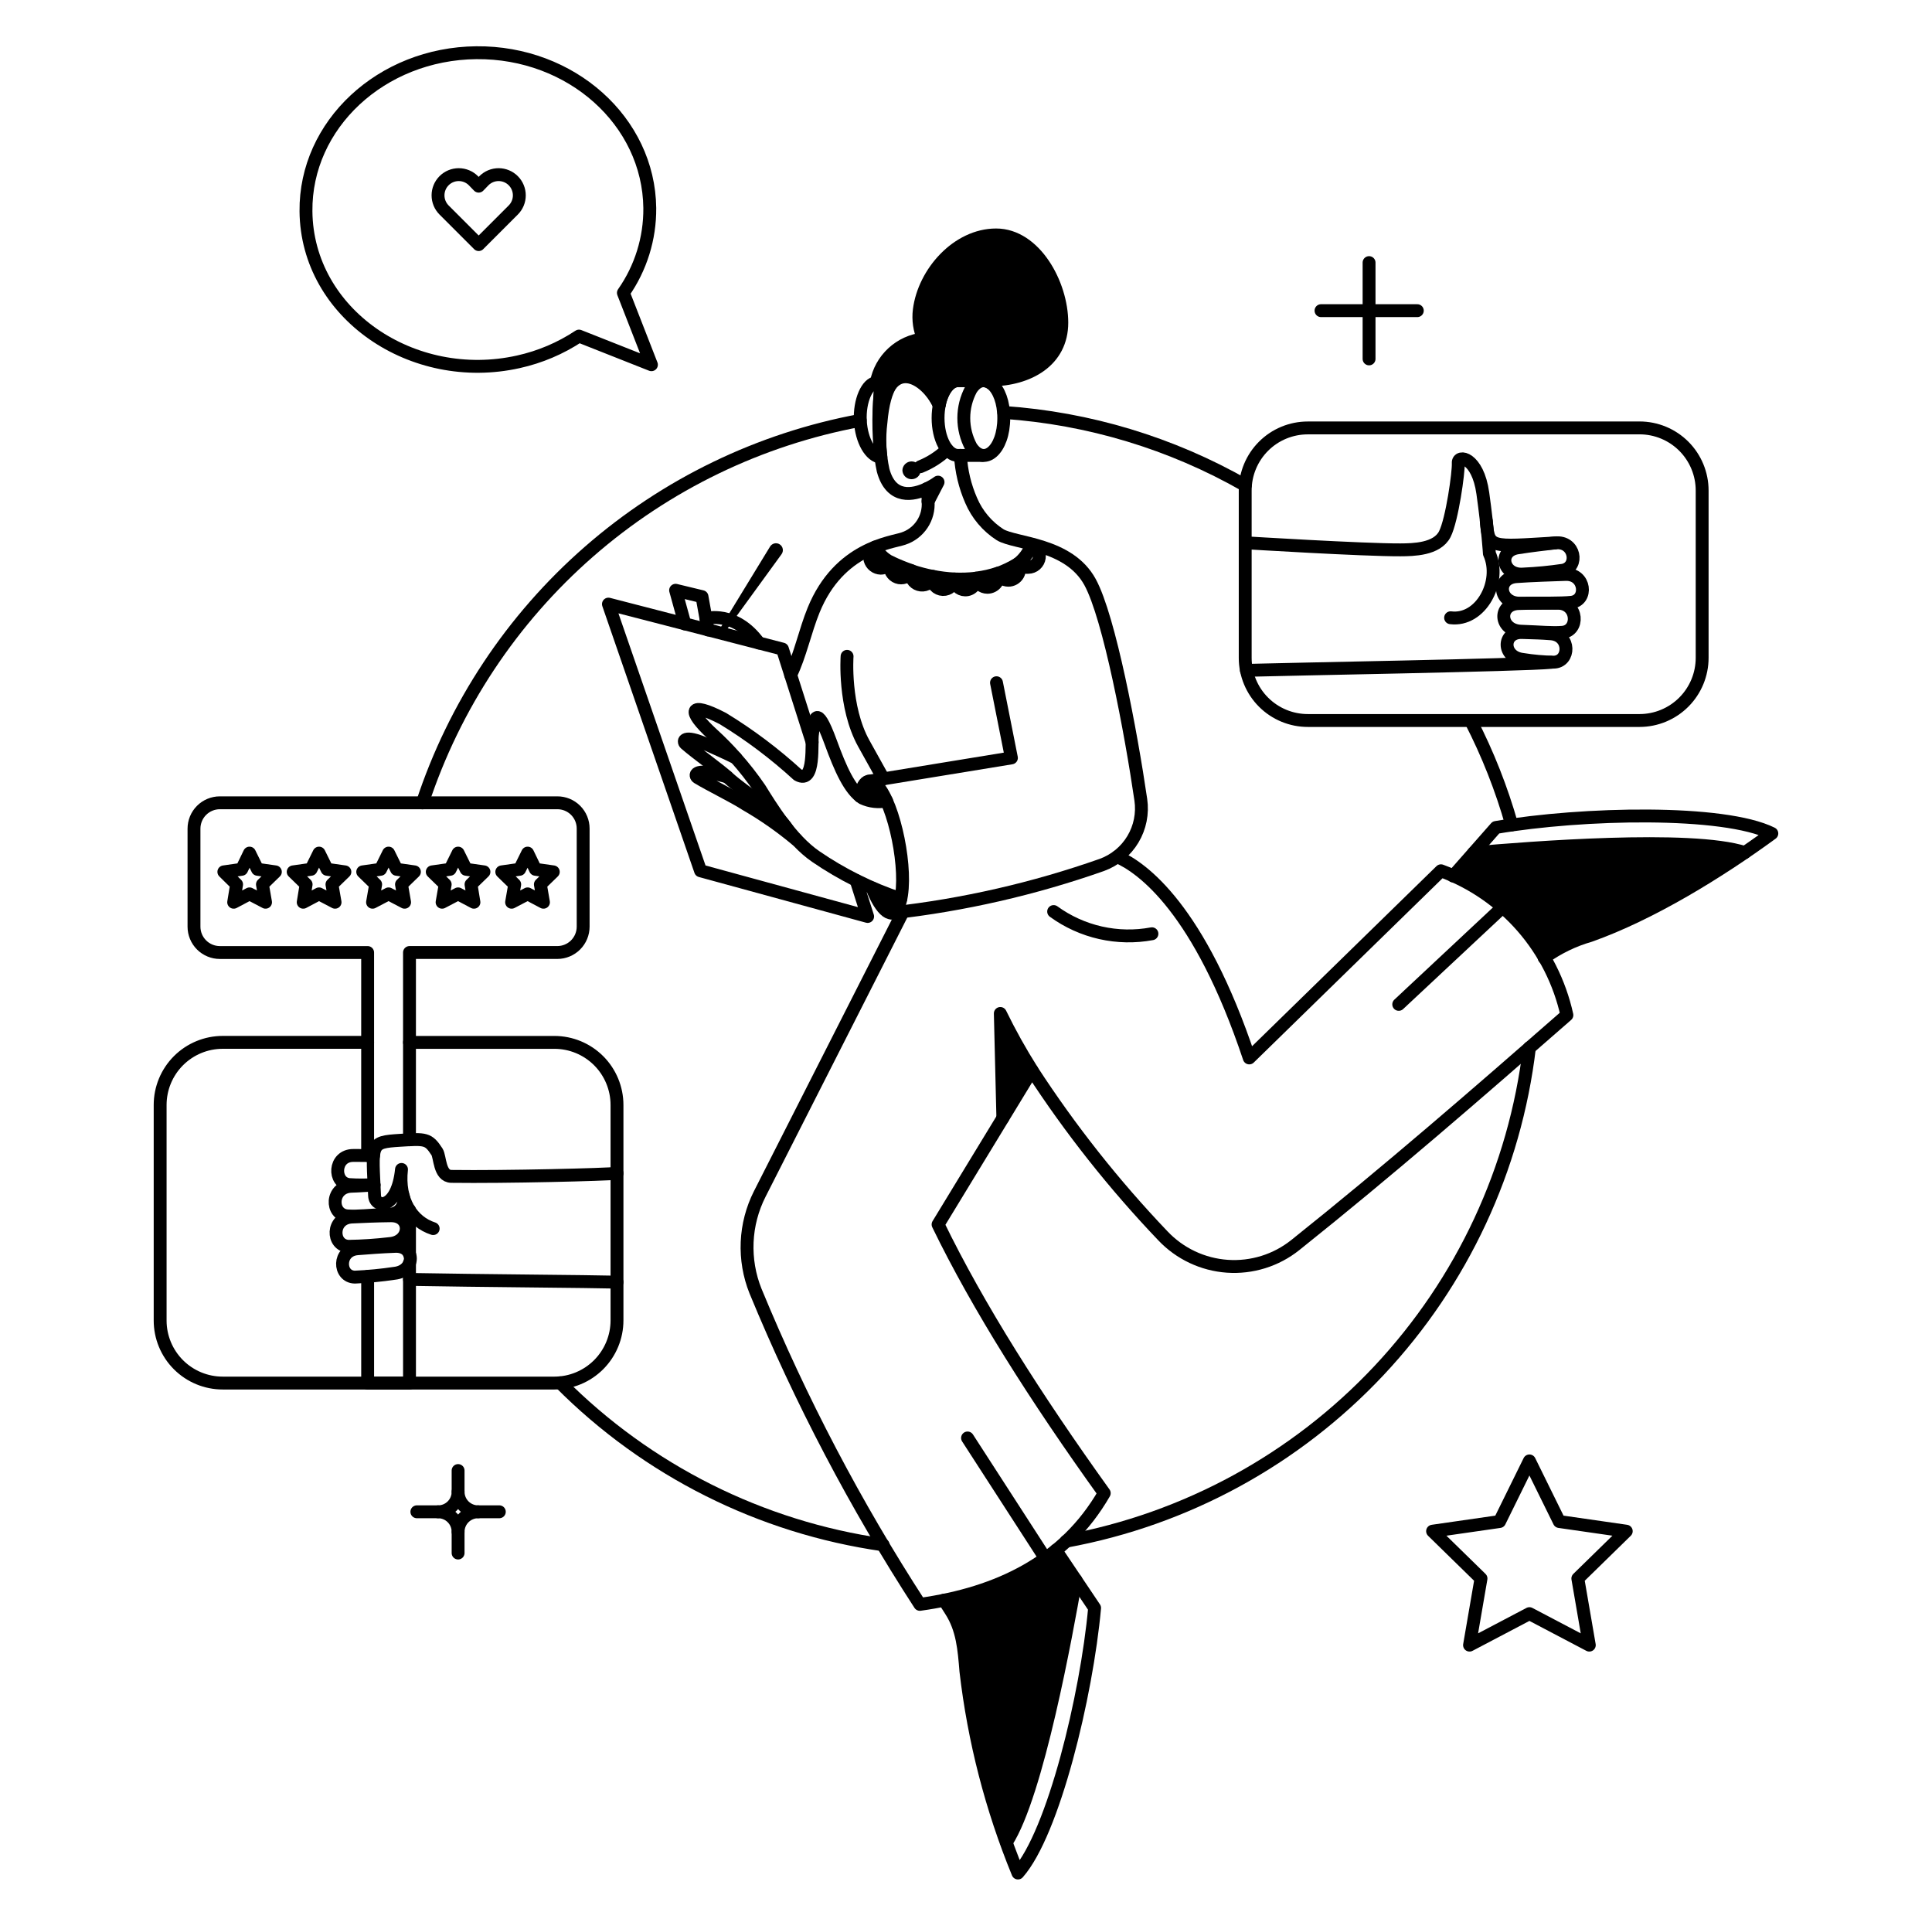 <svg width="300" height="299" viewBox="0 0 300 299" fill="none" xmlns="http://www.w3.org/2000/svg">
<path d="M143.91 75.877C144.044 76.528 144.11 77.191 144.108 77.855L145.661 74.859C145.107 75.248 144.522 75.588 143.91 75.877Z" fill="black"/>
<path d="M139.869 139.55C139.106 143.338 137.014 141.896 135.432 137.883C136.875 138.53 138.357 139.087 139.869 139.55Z" fill="black"/>
<path d="M137.664 124.347C136.966 124.521 136.24 124.55 135.53 124.433C134.82 124.317 134.142 124.056 133.537 123.667C134.187 120.045 136.053 120.757 137.664 124.347Z" fill="black"/>
<path d="M119.576 84.864L111.634 97.865C111.567 97.966 111.544 98.09 111.568 98.209C111.592 98.327 111.662 98.432 111.763 98.499C111.864 98.566 111.987 98.59 112.106 98.567C112.225 98.543 112.33 98.473 112.397 98.373L121.357 86.051C121.442 85.935 121.503 85.802 121.536 85.661C121.568 85.52 121.572 85.374 121.547 85.232C121.522 85.089 121.468 84.954 121.389 84.833C121.31 84.712 121.207 84.608 121.086 84.528C120.966 84.447 120.831 84.392 120.689 84.366C120.547 84.339 120.401 84.342 120.259 84.373C120.118 84.405 119.985 84.465 119.868 84.549C119.75 84.633 119.651 84.74 119.576 84.864Z" fill="black"/>
<path d="M140.123 73.022C140.135 73.393 140.291 73.744 140.557 74.002C140.823 74.26 141.18 74.404 141.55 74.404C141.921 74.404 142.277 74.26 142.544 74.002C142.81 73.744 142.966 73.393 142.978 73.022C142.966 72.652 142.81 72.301 142.544 72.043C142.277 71.785 141.921 71.641 141.55 71.641C141.18 71.641 140.823 71.785 140.557 72.043C140.291 72.301 140.135 72.652 140.123 73.022Z" fill="black"/>
<path d="M160.245 166.174L155.723 173.578L155.299 157.355C156.795 160.378 158.445 163.322 160.245 166.174Z" fill="black"/>
<path d="M228.839 132.398L225.674 136.017C231.614 138.625 236.558 143.073 239.777 148.705C241.935 147.156 244.345 145.99 246.899 145.257C255.411 141.916 263.502 137.59 271.008 132.369C262.755 129.629 237.346 131.663 228.839 132.398Z" fill="black"/>
<path d="M164.006 240.73C158.926 244.684 152.96 247.343 146.623 248.475L147.642 250.086C149.479 252.94 149.705 256.077 149.986 259.469C151.032 268.556 153.128 277.492 156.234 286.096C161.039 278.807 165.589 253.734 167.059 245.312L164.006 240.73Z" fill="black"/>
<path d="M164.875 50.099C164.875 44.108 160.693 36.477 154.673 36.477C148.68 36.477 143.481 42.299 142.745 48.149C142.556 49.673 142.783 51.22 143.404 52.625C141.617 52.817 139.939 53.579 138.62 54.799C137.3 56.019 136.408 57.632 136.076 59.398L136.81 59.37C136.602 61.369 136.505 63.378 136.521 65.388C137.733 54.603 143.917 58.669 145.825 62.874C146.272 60.67 147.408 59.115 148.738 59.115H152.722C153.153 59.131 153.568 59.279 153.912 59.539C153.871 59.353 153.828 59.176 153.784 59.001C159.729 58.941 164.875 56.03 164.875 50.099Z" fill="black"/>
<path d="M164.877 50.099C164.877 44.108 160.695 36.477 154.675 36.477C148.682 36.477 143.483 42.299 142.747 48.149C142.557 49.673 142.785 51.22 143.406 52.625C141.619 52.817 139.941 53.579 138.622 54.799C137.302 56.019 136.41 57.632 136.078 59.398L136.811 59.37C136.604 61.369 136.507 63.378 136.523 65.388C137.735 54.603 143.919 58.669 145.827 62.874C146.274 60.67 147.41 59.115 148.74 59.115H152.724C153.155 59.131 153.57 59.279 153.914 59.539C153.873 59.353 153.83 59.176 153.786 59.001C159.731 58.941 164.877 56.03 164.877 50.099Z" stroke="black" stroke-width="2" stroke-linejoin="round"/>
<path d="M137.127 239.857C118.123 237.148 100.521 228.317 86.988 214.703" stroke="black" stroke-width="2" stroke-linecap="round" stroke-linejoin="round"/>
<path d="M237.488 162.672C235.254 181.45 227.065 199.021 214.122 212.809C201.177 226.597 184.16 235.877 165.559 239.293" stroke="black" stroke-width="2" stroke-linecap="round" stroke-linejoin="round"/>
<path d="M228.359 111.883C231.022 117.055 233.163 122.481 234.747 128.079" stroke="black" stroke-width="2" stroke-linecap="round" stroke-linejoin="round"/>
<path d="M63.586 176.973V147.89H86.536C87.601 147.89 88.623 147.467 89.376 146.714C90.129 145.96 90.552 144.939 90.552 143.874V128.645C90.552 128.118 90.448 127.596 90.246 127.11C90.044 126.624 89.748 126.182 89.375 125.81C89.002 125.439 88.559 125.144 88.072 124.944C87.585 124.744 87.063 124.642 86.536 124.645H34.136C33.608 124.645 33.085 124.75 32.597 124.953C32.109 125.156 31.666 125.453 31.293 125.827C30.92 126.202 30.625 126.646 30.424 127.135C30.224 127.624 30.121 128.147 30.123 128.676V143.877C30.123 144.942 30.546 145.963 31.299 146.717C32.053 147.47 33.074 147.893 34.139 147.893H57.086V179.4" stroke="black" stroke-width="2" stroke-linecap="round" stroke-linejoin="round"/>
<path d="M63.588 194.722V187.883" stroke="black" stroke-width="2" stroke-linecap="round" stroke-linejoin="round"/>
<path d="M57.088 198.184V214.759H63.588V196.105" stroke="black" stroke-width="2" stroke-linecap="round" stroke-linejoin="round"/>
<path d="M63.587 161.846H86.085C88.663 161.846 91.136 162.871 92.96 164.693C94.783 166.517 95.807 168.99 95.807 171.568V205.003C95.808 207.584 94.784 210.058 92.961 211.885C91.138 213.71 88.665 214.738 86.085 214.741H34.59C33.313 214.742 32.05 214.492 30.87 214.004C29.691 213.518 28.619 212.802 27.716 211.901C26.813 211 26.097 209.929 25.608 208.75C25.119 207.571 24.867 206.308 24.867 205.032V171.562C24.867 168.984 25.892 166.511 27.715 164.687C29.538 162.865 32.011 161.84 34.59 161.84H57.087" stroke="black" stroke-width="2" stroke-linecap="round" stroke-linejoin="round"/>
<path d="M60.507 193.086C63.868 192.821 63.955 188.729 60.705 188.762C58.274 188.787 56.578 188.876 54.656 188.96C51.434 189.109 51.464 193.397 54.119 193.51C56.254 193.479 58.386 193.336 60.507 193.086Z" stroke="black" stroke-width="2" stroke-linecap="round" stroke-linejoin="round"/>
<path d="M58.001 179.431C56.838 179.402 55.971 179.402 54.877 179.402C51.797 179.374 51.684 183.67 54.227 183.925C55.508 184.009 56.792 184.009 58.073 183.925" stroke="black" stroke-width="2" stroke-linecap="round" stroke-linejoin="round"/>
<path d="M61.271 197.697C64.519 197.343 64.521 193.401 61.384 193.514C59.038 193.599 57.399 193.743 55.533 193.882C52.424 194.112 52.538 198.253 55.109 198.291C57.172 198.201 59.229 198.003 61.271 197.697Z" stroke="black" stroke-width="2" stroke-linecap="round" stroke-linejoin="round"/>
<path d="M58.082 184.012C56.859 184.041 55.798 184.153 54.599 184.18C51.327 184.265 51.266 188.623 53.978 188.791C55.614 188.891 57.341 188.678 60.478 188.509C60.946 188.522 61.406 188.382 61.789 188.111C62.171 187.841 62.455 187.454 62.599 187.008C62.742 186.561 62.737 186.081 62.584 185.638C62.431 185.196 62.138 184.813 61.75 184.552" stroke="black" stroke-width="2" stroke-linecap="round" stroke-linejoin="round"/>
<path d="M95.807 182.171C94.196 182.369 78.454 182.766 70.088 182.651C68.194 182.625 68.358 179.603 67.856 178.836C66.518 176.785 66.104 176.796 62.091 177.051C57.371 177.348 57.805 177.56 58.162 185.643C58.25 187.621 61.695 187.847 62.345 181.573C61.808 186.406 64.013 189.713 67.263 190.758" stroke="black" stroke-width="2" stroke-linecap="round" stroke-linejoin="round"/>
<path d="M95.808 199.072C91.738 198.959 74.215 198.846 63.588 198.648" stroke="black" stroke-width="2" stroke-linecap="round" stroke-linejoin="round"/>
<path d="M38.745 132.457L39.988 134.972L42.758 135.368L40.752 137.318L41.232 140.087L38.745 138.786L36.286 140.087L36.738 137.318L34.76 135.368L37.529 134.972L38.745 132.457Z" stroke="black" stroke-width="2" stroke-linecap="round" stroke-linejoin="round"/>
<path d="M49.541 132.457L50.784 134.972L53.554 135.368L51.547 137.318L52.028 140.087L49.541 138.786L47.082 140.087L47.534 137.318L45.527 135.368L48.297 134.972L49.541 132.457Z" stroke="black" stroke-width="2" stroke-linecap="round" stroke-linejoin="round"/>
<path d="M60.338 132.457L61.581 134.972L64.351 135.368L62.344 137.318L62.825 140.087L60.338 138.786L57.85 140.087L58.331 137.318L56.324 135.368L59.094 134.972L60.338 132.457Z" stroke="black" stroke-width="2" stroke-linecap="round" stroke-linejoin="round"/>
<path d="M71.134 132.457L72.378 134.972L75.148 135.368L73.141 137.318L73.593 140.087L71.134 138.786L68.647 140.087L69.128 137.318L67.121 135.368L69.891 134.972L71.134 132.457Z" stroke="black" stroke-width="2" stroke-linecap="round" stroke-linejoin="round"/>
<path d="M81.929 132.457L83.145 134.972L85.914 135.368L83.908 137.318L84.388 140.087L81.929 138.786L79.442 140.087L79.923 137.318L77.916 135.368L80.686 134.972L81.929 132.457Z" stroke="black" stroke-width="2" stroke-linecap="round" stroke-linejoin="round"/>
<path d="M236.188 98.005C232.825 97.888 232.542 93.823 235.793 93.71C238.223 93.625 239.919 93.653 241.869 93.653C245.091 93.653 245.259 97.967 242.604 98.175C240.993 98.305 239.297 98.114 236.188 98.005Z" stroke="black" stroke-width="2" stroke-linecap="round" stroke-linejoin="round"/>
<path d="M236.471 102.388C233.222 102.033 233.221 98.093 236.358 98.206C238.704 98.29 238.986 98.265 240.821 98.403C243.929 98.635 243.816 102.774 241.244 102.812C239.645 102.787 238.049 102.645 236.471 102.388Z" stroke="black" stroke-width="2" stroke-linecap="round" stroke-linejoin="round"/>
<path d="M225.25 95.915C229.941 96.51 233.248 90.319 231.27 85.938C231.27 85.938 231.044 82.236 230.252 76.583C229.461 70.931 226.352 70.535 226.437 71.891C226.522 73.248 225.476 80.736 224.345 82.942C223.13 85.315 219.428 85.362 217.449 85.373C211.74 85.401 193.369 84.271 193.369 84.271" stroke="black" stroke-width="2" stroke-linecap="round" stroke-linejoin="round"/>
<path d="M193.539 104.083C199.22 103.914 236.697 103.264 240.851 102.84" stroke="black" stroke-width="2" stroke-linecap="round" stroke-linejoin="round"/>
<path d="M236.555 89.13C233.304 89.409 232.538 85.547 235.65 85.061C237.969 84.698 239.607 84.52 241.472 84.297C244.581 83.925 245.254 87.995 242.716 88.537C240.673 88.84 238.618 89.038 236.555 89.13Z" stroke="black" stroke-width="2" stroke-linecap="round" stroke-linejoin="round"/>
<path d="M236.019 93.655C232.746 93.685 232.288 89.756 235.453 89.529C237.799 89.359 241.255 89.25 243.113 89.189C246.222 89.085 246.591 93.218 244.017 93.514C242.464 93.692 239.015 93.627 236.019 93.655Z" stroke="black" stroke-width="2" stroke-linecap="round" stroke-linejoin="round"/>
<path d="M230.789 80.879C231.156 85.203 231.354 84.895 241.472 84.3" stroke="black" stroke-width="2" stroke-linecap="round" stroke-linejoin="round"/>
<path d="M254.586 66.438C257.164 66.438 259.638 67.462 261.462 69.285C263.284 71.109 264.309 73.581 264.309 76.16V102.134C264.31 104.714 263.286 107.188 261.463 109.014C259.64 110.84 257.166 111.867 254.586 111.869H203.091C201.815 111.871 200.551 111.622 199.37 111.135C198.19 110.648 197.117 109.934 196.213 109.032C195.309 108.131 194.592 107.06 194.101 105.881C193.61 104.702 193.357 103.439 193.355 102.162V76.166C193.354 74.89 193.604 73.626 194.09 72.447C194.578 71.267 195.292 70.195 196.194 69.293C197.095 68.389 198.166 67.673 199.344 67.184C200.524 66.695 201.787 66.444 203.063 66.443L254.586 66.438Z" stroke="black" stroke-width="2" stroke-linecap="round" stroke-linejoin="round"/>
<path d="M143.91 75.877C144.526 75.596 145.113 75.256 145.661 74.859L144.108 77.855" stroke="black" stroke-width="2" stroke-linecap="round" stroke-linejoin="round"/>
<path d="M149.138 70.703C149.267 73.121 149.832 75.496 150.805 77.712C151.736 79.894 153.303 81.745 155.299 83.026C157.642 84.443 165.956 84.324 169.261 90.374C172.258 95.856 175.619 113.719 177.145 124.177C177.454 126.301 177.021 128.467 175.919 130.309C174.817 132.152 173.114 133.558 171.097 134.292C160.55 138.005 149.614 140.507 138.502 141.75" stroke="black" stroke-width="2" stroke-linecap="round" stroke-linejoin="round"/>
<path d="M145.836 62.877C143.888 58.581 137.792 53.916 136.794 65.59C136.485 68.07 136.6 70.585 137.133 73.028C138.375 77.606 141.825 76.871 143.916 75.882C144.05 76.533 144.116 77.196 144.114 77.861C144.212 79.113 143.886 80.363 143.189 81.408C142.492 82.454 141.464 83.235 140.27 83.626C138.402 84.27 130.304 85.005 126.337 94.734C125.032 97.926 124.245 101.771 122.775 104.795" stroke="black" stroke-width="2" stroke-linecap="round" stroke-linejoin="round"/>
<path d="M154.735 106.004L157.052 117.677L134.924 121.294" stroke="black" stroke-width="2" stroke-linecap="round" stroke-linejoin="round"/>
<path d="M137.665 124.35C136.408 124.613 135.1 124.464 133.934 123.924C131.956 122.652 130.513 119.427 128.96 115.163C126.729 109.082 126.416 111.658 126.162 113.973C125.932 115.124 126.662 121.877 123.873 120.304C120.292 117.024 116.402 114.098 112.257 111.569C106.961 108.818 106.634 110.322 110.674 114.028C111.915 115.16 113.095 116.358 114.207 117.617C115.56 119.138 116.816 120.742 117.966 122.422C119.676 125.171 122.827 130.362 126.671 132.992C130.743 135.783 135.185 137.99 139.87 139.548" stroke="black" stroke-width="2" stroke-linecap="round" stroke-linejoin="round"/>
<path d="M122.374 128.899C120.678 126.017 115.558 123.024 113.11 120.792C111.439 119.269 108.271 117.074 106.439 115.479C105.986 115.085 106.157 114.009 109.633 115.535C110.405 115.878 113.062 117.062 114.256 117.677" stroke="black" stroke-width="2" stroke-linecap="round" stroke-linejoin="round"/>
<path d="M112.907 120.61C112.296 120.443 111.771 120.312 111.492 120.25C107.818 119.317 107.817 120.421 108.327 120.73C110.386 121.98 113.901 123.659 115.788 124.885C118.56 126.484 121.188 128.318 123.646 130.368" stroke="black" stroke-width="2" stroke-linecap="round" stroke-linejoin="round"/>
<path d="M133.543 123.641C134.07 120.752 135.38 120.652 136.708 122.599C139.326 126.424 141.171 136.787 139.535 140.715C138.604 142.956 136.821 141.415 135.432 137.888" stroke="black" stroke-width="2" stroke-linecap="round" stroke-linejoin="round"/>
<path d="M132.944 136.7L134.725 142.295L108.78 135.202L94.478 93.797L121.498 100.778L126.105 115.248" stroke="black" stroke-width="2" stroke-linecap="round" stroke-linejoin="round"/>
<path d="M106.35 96.877L104.908 91.648L109.006 92.638L109.939 97.81" stroke="black" stroke-width="2" stroke-linecap="round" stroke-linejoin="round"/>
<path d="M147.048 69.801C145.855 70.941 144.454 71.843 142.922 72.457" stroke="black" stroke-width="2" stroke-linecap="round" stroke-linejoin="round"/>
<path d="M131.533 101.906C131.533 101.906 130.972 109.747 134.133 115.443L137.185 120.926" stroke="black" stroke-width="2" stroke-linecap="round" stroke-linejoin="round"/>
<path d="M140.219 141.565L117.966 185.395C116.794 187.715 116.129 190.259 116.017 192.856C115.905 195.455 116.348 198.046 117.316 200.459C124.31 217.423 132.853 233.707 142.837 249.101C155.045 247.405 165.361 242.431 171.466 231.832C160.811 216.994 151.88 202.919 145.664 190.116L160.241 166.177C166.203 175.352 173.007 183.953 180.562 191.868C183.185 194.647 186.756 196.338 190.569 196.605C194.38 196.872 198.154 195.696 201.138 193.31C215.631 181.743 229.514 169.682 243.306 157.609C242.185 152.535 239.806 147.824 236.391 143.909C232.974 139.993 228.629 136.999 223.753 135.2L193.986 164.261C186.251 141.104 177.401 134.747 173.501 133.023" stroke="black" stroke-width="2" stroke-linecap="round" stroke-linejoin="round"/>
<path d="M155.724 173.578L155.328 157.355C156.804 160.384 158.444 163.328 160.246 166.174" stroke="black" stroke-width="2" stroke-linecap="round" stroke-linejoin="round"/>
<path d="M228.84 132.399C237.319 131.667 262.559 129.646 270.937 132.368" stroke="black" stroke-width="2" stroke-linecap="round" stroke-linejoin="round"/>
<path d="M225.646 136.021L232.288 128.475C245.798 126.186 267.645 125.705 275.129 129.408C266.93 135.401 256.386 141.891 246.894 145.262C244.34 145.995 241.932 147.161 239.772 148.71" stroke="black" stroke-width="2" stroke-linecap="round" stroke-linejoin="round"/>
<path d="M163.949 240.703L169.969 249.662C168.725 263.313 163.581 284.567 158.068 290.813C153.954 280.784 151.235 270.238 149.985 259.47C149.707 256.078 149.478 252.941 147.641 250.086L146.6 248.45" stroke="black" stroke-width="2" stroke-linecap="round" stroke-linejoin="round"/>
<path d="M109.627 96.027C109.627 96.027 114.149 94.727 117.851 99.842" stroke="black" stroke-width="2" stroke-linecap="round" stroke-linejoin="round"/>
<path d="M135.856 84.949C135.535 85.154 135.289 85.455 135.153 85.81C135.017 86.164 134.998 86.553 135.099 86.919C135.2 87.286 135.416 87.61 135.715 87.844C136.014 88.079 136.381 88.211 136.76 88.222C137.075 88.22 137.384 88.132 137.653 87.968C137.922 87.804 138.141 87.569 138.286 87.289C137.265 86.763 136.421 85.949 135.856 84.949Z" stroke="black" stroke-width="2" stroke-linecap="round" stroke-linejoin="round"/>
<path d="M138.202 88.002C138.201 88.407 138.342 88.799 138.601 89.109C138.861 89.42 139.221 89.629 139.62 89.701C140.018 89.772 140.429 89.7 140.779 89.498C141.13 89.296 141.398 88.977 141.537 88.597C140.448 88.227 139.381 87.793 138.343 87.297C138.243 87.518 138.194 87.759 138.202 88.002Z" stroke="black" stroke-width="2" stroke-linecap="round" stroke-linejoin="round"/>
<path d="M141.451 89.106C141.45 89.531 141.606 89.943 141.889 90.261C142.172 90.58 142.562 90.783 142.985 90.832C143.408 90.881 143.835 90.772 144.183 90.527C144.531 90.281 144.776 89.916 144.873 89.501C143.743 89.282 142.629 88.99 141.537 88.625C141.479 88.778 141.45 88.941 141.451 89.106Z" stroke="black" stroke-width="2" stroke-linecap="round" stroke-linejoin="round"/>
<path d="M144.759 89.755C144.743 90.207 144.906 90.647 145.214 90.979C145.521 91.311 145.947 91.508 146.399 91.527C146.851 91.545 147.292 91.384 147.626 91.079C147.96 90.773 148.159 90.349 148.18 89.897C147.041 89.841 145.908 89.699 144.79 89.473C144.795 89.555 144.759 89.671 144.759 89.755Z" stroke="black" stroke-width="2" stroke-linecap="round" stroke-linejoin="round"/>
<path d="M148.207 89.894C148.207 90.339 148.382 90.766 148.694 91.084C149.006 91.401 149.43 91.583 149.875 91.59C150.106 91.593 150.336 91.546 150.55 91.454C150.762 91.362 150.953 91.227 151.111 91.056C151.267 90.886 151.387 90.684 151.462 90.465C151.536 90.245 151.563 90.012 151.542 89.781C150.435 89.903 149.32 89.941 148.207 89.894Z" stroke="black" stroke-width="2" stroke-linecap="round" stroke-linejoin="round"/>
<path d="M153.321 91.189C153.589 91.188 153.852 91.125 154.091 91.006C154.331 90.886 154.539 90.713 154.701 90.5C154.862 90.286 154.972 90.038 155.023 89.776C155.072 89.513 155.06 89.242 154.988 88.984C153.896 89.355 152.769 89.611 151.625 89.748C151.692 90.149 151.9 90.514 152.21 90.777C152.52 91.041 152.913 91.187 153.321 91.189Z" stroke="black" stroke-width="2" stroke-linecap="round" stroke-linejoin="round"/>
<path d="M156.572 90.091C156.874 90.092 157.17 90.013 157.43 89.863C157.692 89.713 157.909 89.497 158.061 89.237C158.213 88.976 158.293 88.68 158.294 88.379C158.296 88.078 158.219 87.781 158.07 87.519C157.088 88.126 156.047 88.628 154.961 89.017C155.096 89.334 155.321 89.604 155.607 89.794C155.892 89.985 156.228 90.088 156.572 90.091Z" stroke="black" stroke-width="2" stroke-linecap="round" stroke-linejoin="round"/>
<path d="M160.16 84.668C160.558 84.79 160.899 85.05 161.122 85.401C161.345 85.752 161.436 86.171 161.378 86.584C161.322 86.996 161.118 87.374 160.807 87.65C160.495 87.925 160.096 88.081 159.679 88.089C159.386 88.114 159.092 88.076 158.814 87.978C158.535 87.881 158.283 87.726 158.068 87.524C159.011 86.779 159.734 85.792 160.16 84.668Z" stroke="black" stroke-width="2" stroke-linecap="round" stroke-linejoin="round"/>
<path d="M212.588 40.773V55.724" stroke="black" stroke-width="2" stroke-linecap="round" stroke-linejoin="round"/>
<path d="M220.078 48.234H205.127" stroke="black" stroke-width="2" stroke-linecap="round" stroke-linejoin="round"/>
<path d="M150.778 69.375C152.799 72.475 155.865 69.884 155.865 64.913C155.865 59.967 152.78 57.353 150.778 60.45C150.043 61.823 149.658 63.356 149.658 64.913C149.658 66.47 150.043 68.002 150.778 69.375Z" stroke="black" stroke-width="2" stroke-linecap="round" stroke-linejoin="round"/>
<path d="M152.755 59.09H148.771C147.041 59.09 145.658 61.705 145.662 64.912C145.667 68.119 147.047 70.713 148.771 70.713H152.503" stroke="black" stroke-width="2" stroke-linecap="round" stroke-linejoin="round"/>
<path d="M136.053 59.427C134.697 59.483 133.425 62.168 133.593 65.362C133.764 68.414 135.177 70.866 136.787 70.986C136.338 67.136 136.356 63.245 136.842 59.398L136.053 59.427Z" stroke="black" stroke-width="2" stroke-linecap="round" stroke-linejoin="round"/>
<path d="M136.533 59.231C136.813 57.632 137.669 56.19 138.94 55.18C140.211 54.169 141.808 53.66 143.429 53.748C145.063 53.697 146.666 54.196 147.983 55.165C149.299 56.133 150.253 57.515 150.691 59.09" stroke="black" stroke-width="2" stroke-linecap="round" stroke-linejoin="round"/>
<path d="M79.698 28.056C79.399 27.757 79.045 27.52 78.654 27.358C78.264 27.197 77.846 27.113 77.423 27.113C77 27.113 76.582 27.197 76.191 27.358C75.801 27.52 75.446 27.757 75.148 28.056L74.328 28.904L73.508 28.056C72.905 27.453 72.087 27.114 71.233 27.114C70.38 27.114 69.561 27.453 68.958 28.056C68.355 28.66 68.016 29.478 68.016 30.331C68.016 31.185 68.355 32.003 68.958 32.607L74.328 37.977L79.698 32.607C79.997 32.308 80.234 31.953 80.396 31.563C80.558 31.173 80.641 30.754 80.641 30.331C80.641 29.909 80.558 29.491 80.396 29.1C80.234 28.71 79.997 28.355 79.698 28.056Z" stroke="black" stroke-width="2" stroke-linecap="round" stroke-linejoin="round"/>
<path d="M89.905 52.181L101.153 56.629L96.8 45.473C99.504 41.617 100.937 37.012 100.898 32.302C100.743 18.813 88.686 8.045 73.961 8.185C59.207 8.334 47.379 19.35 47.511 32.803C47.66 48.72 64.073 59.851 80.494 56.177C83.85 55.436 87.041 54.081 89.905 52.181Z" stroke="black" stroke-width="2" stroke-linecap="round" stroke-linejoin="round"/>
<path d="M252.523 237.738L242.122 236.24L237.487 226.828L232.852 236.24L222.451 237.738L229.969 245.086L228.189 255.43L237.487 250.541L246.786 255.43L245.005 245.086L252.523 237.738Z" stroke="black" stroke-width="2" stroke-linecap="round" stroke-linejoin="round"/>
<path d="M155.865 64.035C169.061 64.936 181.884 68.811 193.37 75.369" stroke="black" stroke-width="2" stroke-linecap="round" stroke-linejoin="round"/>
<path d="M65.594 124.658C70.561 109.575 79.492 96.105 91.452 85.658C103.412 75.211 117.96 68.172 133.574 65.277" stroke="black" stroke-width="2" stroke-linecap="round" stroke-linejoin="round"/>
<path d="M233.305 140.879L217.195 155.943" stroke="black" stroke-width="2" stroke-linecap="round" stroke-linejoin="round"/>
<path d="M162.224 241.806L150.24 223.266" stroke="black" stroke-width="2" stroke-linecap="round" stroke-linejoin="round"/>
<path d="M163.609 141.531C165.786 143.114 168.261 144.235 170.885 144.828C173.509 145.421 176.227 145.472 178.871 144.979" stroke="black" stroke-width="2" stroke-linecap="round" stroke-linejoin="round"/>
<path d="M71.133 228.324V231.615" stroke="black" stroke-width="2" stroke-linecap="round" stroke-linejoin="round"/>
<path d="M77.534 234.727H74.244" stroke="black" stroke-width="2" stroke-linecap="round" stroke-linejoin="round"/>
<path d="M71.133 241.13V237.84" stroke="black" stroke-width="2" stroke-linecap="round" stroke-linejoin="round"/>
<path d="M64.731 234.727H68.022" stroke="black" stroke-width="2" stroke-linecap="round" stroke-linejoin="round"/>
<path d="M74.244 234.729C73.836 234.729 73.431 234.649 73.053 234.493C72.675 234.336 72.332 234.107 72.043 233.819C71.755 233.529 71.525 233.187 71.37 232.809C71.213 232.431 71.133 232.026 71.134 231.617C71.135 232.026 71.055 232.431 70.899 232.809C70.743 233.187 70.514 233.53 70.225 233.819C69.936 234.107 69.593 234.338 69.215 234.494C68.837 234.65 68.432 234.729 68.023 234.729C68.432 234.729 68.837 234.808 69.215 234.964C69.592 235.12 69.935 235.349 70.224 235.639C70.513 235.928 70.742 236.27 70.898 236.648C71.054 237.026 71.134 237.43 71.134 237.839C71.134 237.43 71.214 237.026 71.37 236.648C71.526 236.272 71.755 235.928 72.044 235.639C72.333 235.351 72.676 235.122 73.053 234.966C73.431 234.809 73.836 234.729 74.244 234.729Z" stroke="black" stroke-width="2" stroke-linecap="round" stroke-linejoin="round"/>
<path d="M167.057 245.312C165.593 253.704 161.071 278.617 156.287 286.014" stroke="black" stroke-width="2" stroke-linecap="round" stroke-linejoin="round"/>
</svg>
